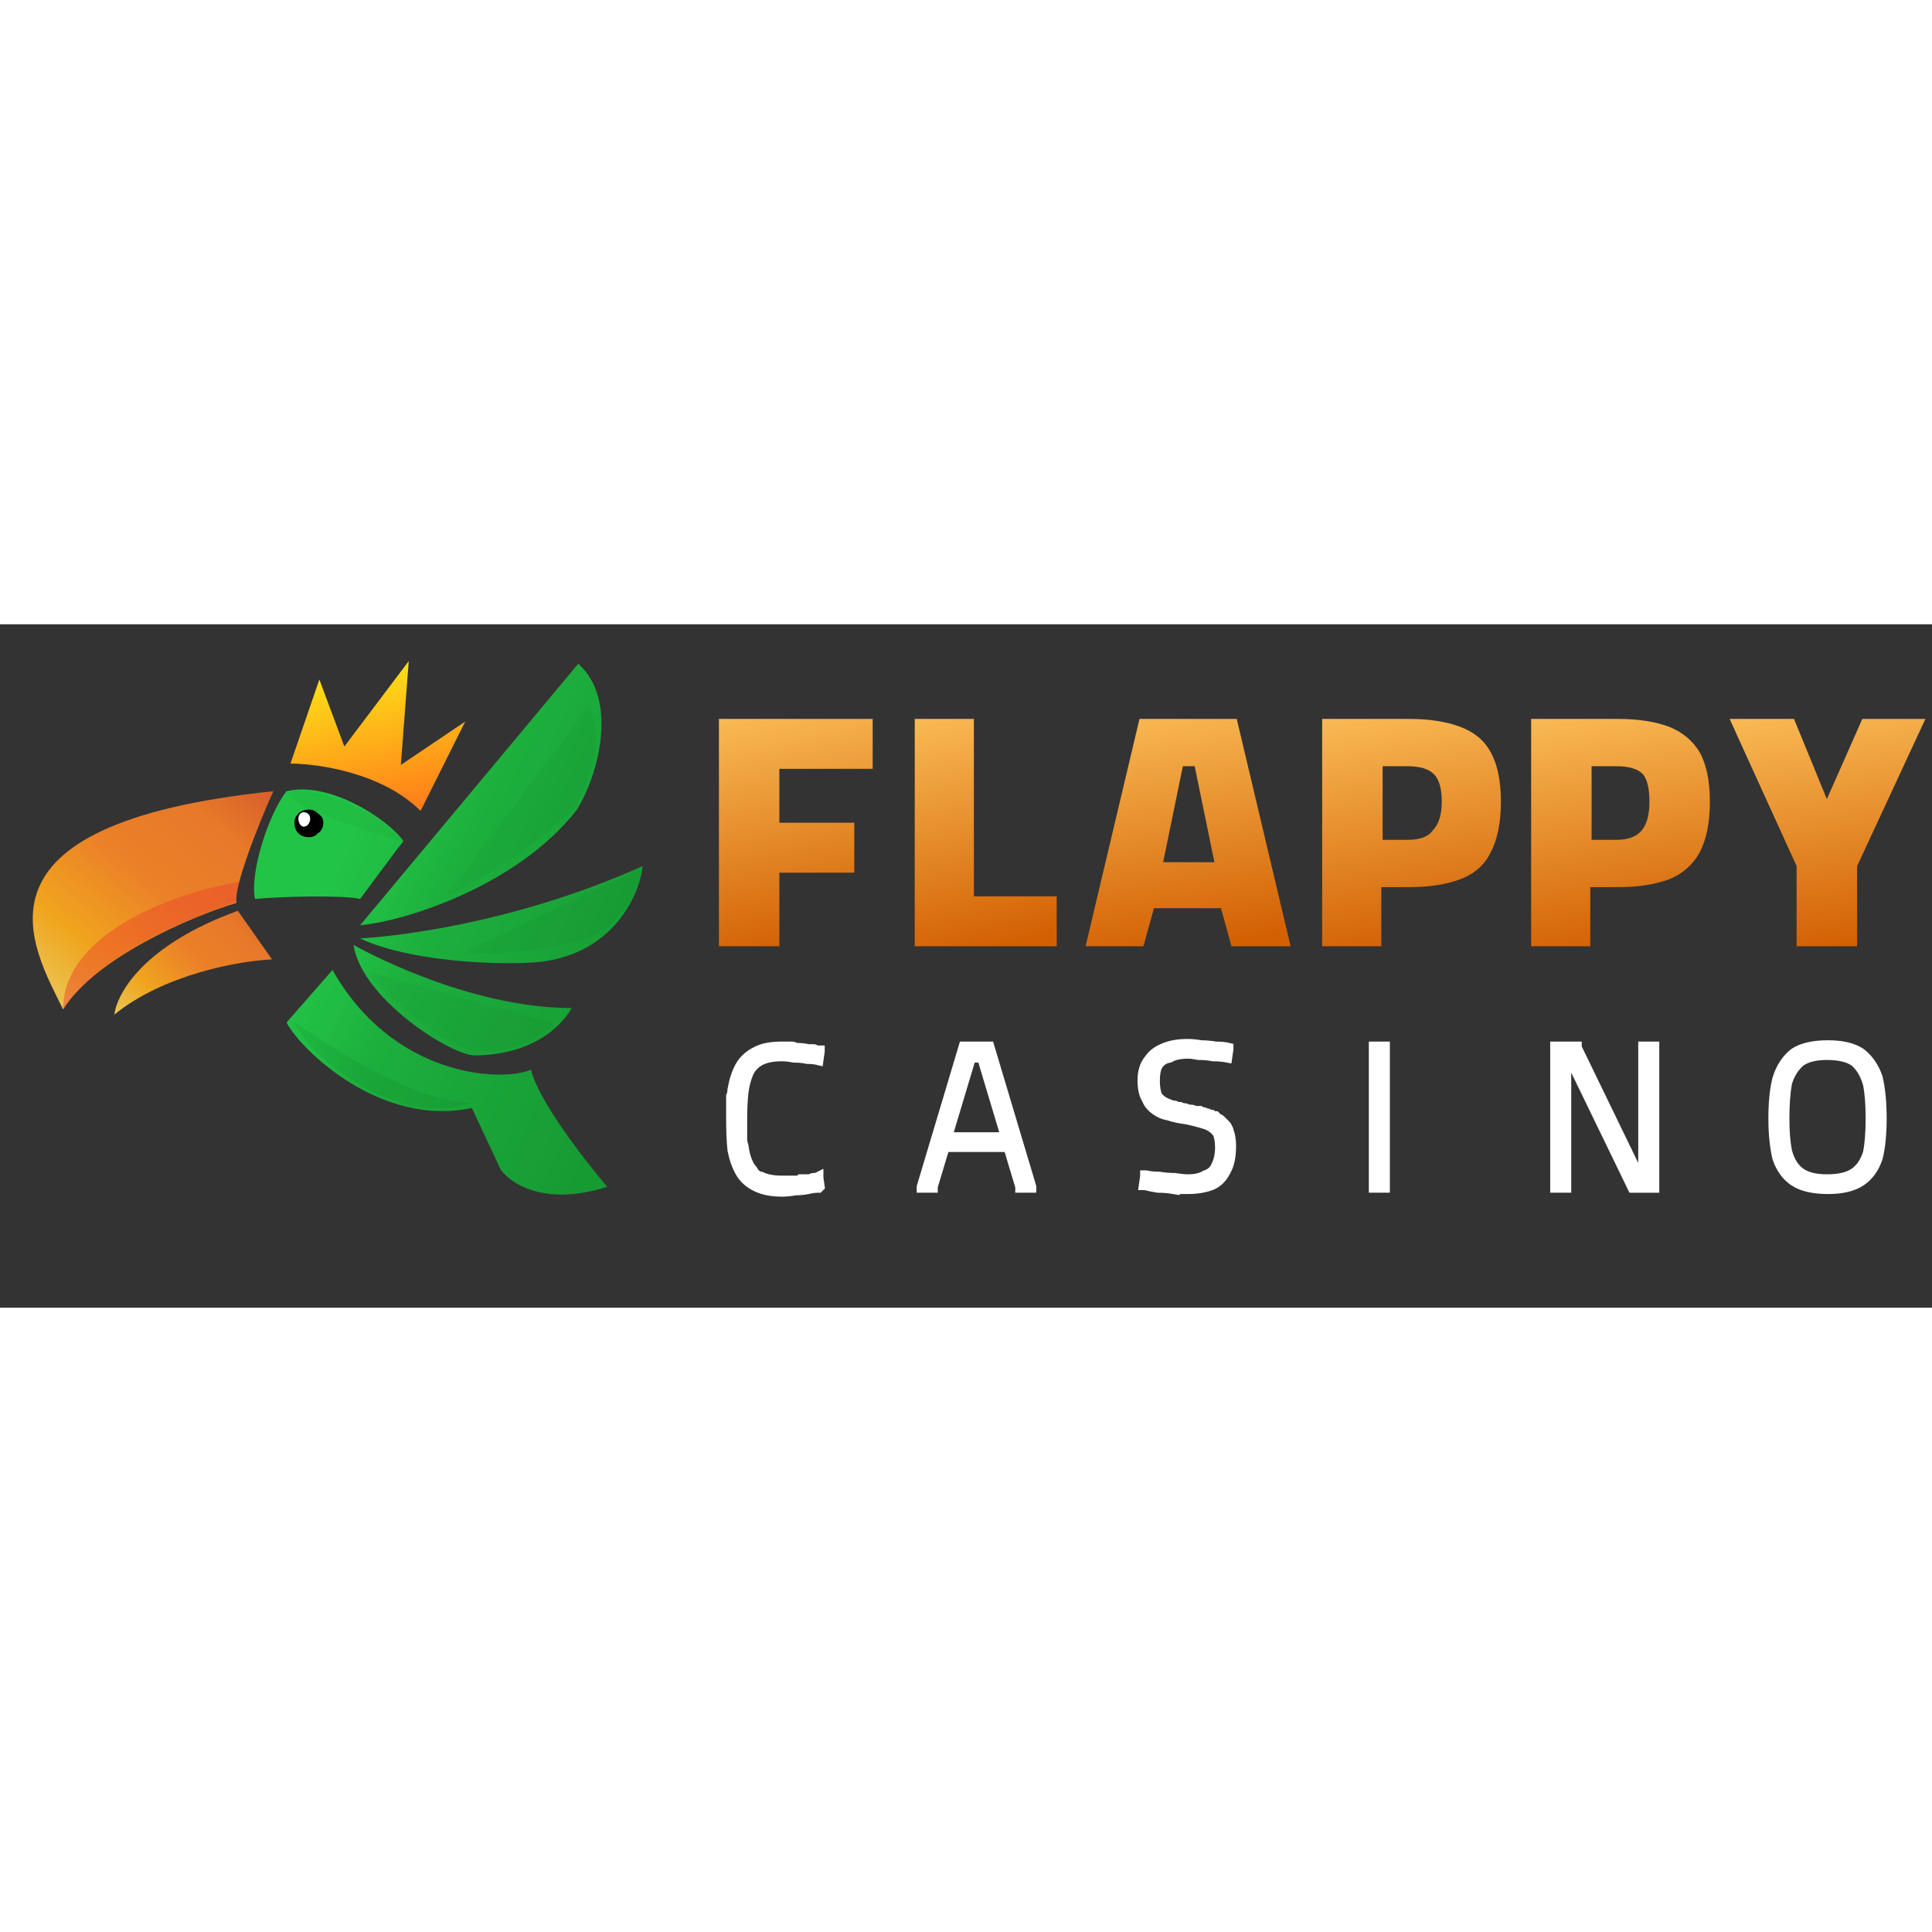<svg version="1.2" xmlns="http://www.w3.org/2000/svg" viewBox="0 0 147 52" width="300" height="300"><rect x="0" y="0" width="147" height="52" fill="#333333" stroke="none"/><defs><linearGradient id="b" x2="1" gradientUnits="userSpaceOnUse" gradientTransform="matrix(-3.901 -23.307 18.382 -3.077 139.085 24.54)"><stop offset="0" stop-color="#d36104"/><stop offset=".877" stop-color="#fec55f"/></linearGradient><linearGradient id="c" x2="1" gradientUnits="userSpaceOnUse" gradientTransform="matrix(-4.235 -23.186 20.303 -3.708 123.334 24.54)"><stop offset="0" stop-color="#d36104"/><stop offset=".877" stop-color="#fec55f"/></linearGradient><linearGradient id="d" x2="1" gradientUnits="userSpaceOnUse" gradientTransform="matrix(-4.235 -23.186 20.304 -3.709 107.446 24.54)"><stop offset="0" stop-color="#d36104"/><stop offset=".877" stop-color="#fec55f"/></linearGradient><linearGradient id="e" x2="1" gradientUnits="userSpaceOnUse" gradientTransform="matrix(-3.719 -23.368 19.164 -3.05 90.445 24.54)"><stop offset="0" stop-color="#d36104"/><stop offset=".877" stop-color="#fec55f"/></linearGradient><linearGradient id="f" x2="1" gradientUnits="userSpaceOnUse" gradientTransform="matrix(-5.222 -22.762 13.507 -3.099 75.039 24.54)"><stop offset="0" stop-color="#d36104"/><stop offset=".877" stop-color="#fec55f"/></linearGradient><linearGradient id="g" x2="1" gradientUnits="userSpaceOnUse" gradientTransform="matrix(-4.88 -22.921 19.338 -4.117 60.593 24.54)"><stop offset="0" stop-color="#d36104"/><stop offset=".877" stop-color="#fec55f"/></linearGradient><linearGradient id="h" x2="1" gradientUnits="userSpaceOnUse" gradientTransform="matrix(31.73 14.501 -14.364 31.431 20.97 16.06)"><stop offset=".01" stop-color="#22c447"/><stop offset=".13" stop-color="#22c447"/><stop offset=".28" stop-color="#20bc43"/><stop offset=".38" stop-color="#1db03d"/><stop offset=".612" stop-color="#1aa639"/><stop offset=".94" stop-color="#169a32"/></linearGradient><linearGradient id="i" x2="1" gradientUnits="userSpaceOnUse" gradientTransform="matrix(31.73 14.501 -31.934 69.876 20.97 16.06)"><stop offset=".01" stop-color="#22c447"/><stop offset=".13" stop-color="#22c447"/><stop offset=".28" stop-color="#20bc43"/><stop offset=".38" stop-color="#1db03d"/><stop offset=".612" stop-color="#1aa639"/><stop offset=".94" stop-color="#169a32"/></linearGradient><linearGradient id="j" x2="1" gradientUnits="userSpaceOnUse" gradientTransform="matrix(31.73 14.502 -11.498 25.157 20.97 16.059)"><stop offset=".01" stop-color="#22c447"/><stop offset=".13" stop-color="#22c447"/><stop offset=".28" stop-color="#20bc43"/><stop offset=".38" stop-color="#1db03d"/><stop offset=".612" stop-color="#1aa639"/><stop offset=".94" stop-color="#169a32"/></linearGradient><linearGradient id="k" x2="1" gradientUnits="userSpaceOnUse" gradientTransform="matrix(31.73 14.501 -5.538 12.117 20.97 16.06)"><stop offset=".01" stop-color="#22c447"/><stop offset=".13" stop-color="#22c447"/><stop offset=".28" stop-color="#20bc43"/><stop offset=".38" stop-color="#1db03d"/><stop offset=".612" stop-color="#1aa639"/><stop offset=".94" stop-color="#169a32"/></linearGradient><linearGradient id="l" x2="1" gradientUnits="userSpaceOnUse" gradientTransform="matrix(31.73 14.501 -4.74 10.372 20.97 16.06)"><stop offset=".01" stop-color="#22c447"/><stop offset=".13" stop-color="#22c447"/><stop offset=".28" stop-color="#20bc43"/><stop offset=".38" stop-color="#1db03d"/><stop offset=".612" stop-color="#1aa639"/><stop offset=".94" stop-color="#169a32"/></linearGradient><linearGradient id="m" x2="1" gradientUnits="userSpaceOnUse" gradientTransform="matrix(-22.27 26.437 -14.37 -12.105 25.736 11.188)"><stop offset="0" stop-color="#c9442d"/><stop offset=".263" stop-color="#e77929"/><stop offset=".448" stop-color="#eb8028"/><stop offset=".649" stop-color="#f0a51e"/><stop offset=".829" stop-color="#e8cd60"/></linearGradient><linearGradient id="n" x2="1" gradientUnits="userSpaceOnUse" gradientTransform="matrix(-15.522 14.45 -7.458 -8.012 23.83 21.037)"><stop offset="0" stop-color="#c9442d"/><stop offset=".263" stop-color="#e77929"/><stop offset=".448" stop-color="#eb8028"/><stop offset=".649" stop-color="#f0a51e"/><stop offset=".829" stop-color="#e8cd60"/></linearGradient><linearGradient id="o" x2="1" gradientUnits="userSpaceOnUse" gradientTransform="matrix(2.289 11.177 -13.344 2.733 27.64 3.476)"><stop offset="0" stop-color="#fee017"/><stop offset="1" stop-color="#ff7a1a"/></linearGradient><clipPath clipPathUnits="userSpaceOnUse" id="a"><path d="M0 2h146.52v48H0z"/></clipPath></defs><g clip-path="url(#a)"><path d="M136.7 24.5v-6.1l-5.1-11.2h4.9l2.5 6.1 2.7-6.1h4.8l-5.2 11.2v6.1z" style="fill:url(#b)"/><path d="M116.5 24.5V7.2h6.6q2.3 0 3.9.6 1.5.6 2.3 1.9.8 1.4.8 3.8t-.8 3.9q-.8 1.4-2.3 2-1.6.6-3.9.6H121v4.5zm4.6-8.1h1.9q1.3 0 1.9-.7t.6-2.2-.5-2.1q-.6-.6-2-.6h-1.9z" style="fill:url(#c)"/><path d="M100.6 24.5V7.2h6.6q2.3 0 3.9.6t2.3 1.9q.8 1.4.8 3.8t-.8 3.9q-.7 1.4-2.3 2t-3.9.6h-2.1v4.5zm4.6-8.1h1.9q1.4 0 1.9-.7.7-.7.7-2.2t-.6-2.1-2-.6h-1.9z" style="fill:url(#d)"/><path d="m82.6 24.5 4.1-17.3h7.4l4.1 17.3h-4.5l-.8-2.9h-5.1l-.8 2.9zm5.9-6.4h3.9l-1.5-7.3H90z" style="fill:url(#e)"/><path d="M69.6 24.5V7.2h4.5v13.5h6.3v3.8z" style="fill:url(#f)"/><path d="M54.7 24.5V7.2h11.7V11h-7.1v4.1H65v3.8h-5.7v5.6z" style="fill:url(#g)"/><path d="M136.5 42.4q.9.6 2.6.6 1.6 0 2.5-.6t1.3-1.8q.3-1.2.3-3t-.3-3.1q-.4-1.2-1.3-1.9-.9-.6-2.5-.6-1.7 0-2.6.6-.9.7-1.3 2-.3 1.2-.3 3 0 1.7.3 3 .4 1.2 1.3 1.8zm5.6-7.4q.2 1 .2 2.6t-.2 2.6q-.3 1-1 1.5t-2.1.5q-1.3 0-2-.5t-1-1.6q-.2-1-.2-2.5 0-1.6.2-2.7.3-1 1-1.6.7-.5 2-.5 1.4 0 2.1.5.7.6 1 1.7zm-23.8 7.8v.1h.9V33h.2l4.8 9.9h1.7V32.1h-.9v10h-.2l-4.8-9.9v-.1h-1.7zm-13.8 0v.1h.9V32.1h-.9zm-15.2.2h1.1q1 0 1.8-.3.7-.3 1.1-1.1.4-.7.4-1.9 0-.7-.2-1.2 0-.1-.1-.2 0-.1-.1-.2l-.2-.2-.2-.2q-.1-.1-.2-.1l-.2-.2q-.2 0-.3-.1-.1 0-.3-.1-.1 0-.3-.1-.2 0-.3-.1h-.4q-.1-.1-.3-.1t-.4-.1q-.2 0-.4-.1-.2 0-.4-.1-.2 0-.4-.1-.6-.2-.9-.6-.2-.4-.2-1.2 0-.7.2-1.1.3-.5.9-.6.5-.3 1.4-.3.3 0 .8.1.6 0 1.1.1.6 0 1.1.1l.1-.7v-.1q-.4-.1-1-.1-.6-.1-1.1-.1-.6-.1-1-.1-1.1 0-1.8.3-.8.3-1.2.9-.5.6-.5 1.6 0 .9.3 1.4.2.5.6.8.5.4 1.1.5.6.2 1.4.3.9.2 1.5.4.5.2.8.6.2.4.2 1.1 0 .8-.3 1.4-.2.5-.8.7-.5.3-1.3.3-.4 0-1-.1-.6 0-1.2-.1-.6 0-1-.1h-.1v.1l-.1.7h.1q.4.1 1 .2.6 0 1.2.1zm-19.2-.2v.1h.9v-.1l.9-3h4.8l.9 3v.1h.9v-.1l-3.2-10.7h-2zm6.4-3.8h-4.4l1.8-6h.8zm-20.2 2.7q.4.7 1.2 1.1t2 .4q.5 0 1-.1.5 0 1-.1.4-.1.8-.1l.1-.1-.1-.7V42q-.2.1-.4.1-.1 0-.3.1h-.7q-.1.1-.3.1h-1.1q-1 0-1.6-.3-.1 0-.3-.1l-.2-.2q-.1-.2-.2-.3t-.2-.3q-.3-.6-.4-1.4-.1-.3-.1-.5v-1.5q0-1.2.1-2.1.1-.8.4-1.5.3-.6.9-.9t1.6-.3q.4 0 .9.1.6 0 1 .1.5 0 .9.1l.1-.7v-.1h-.3q-.1-.1-.2-.1h-.4q-.4-.1-1-.1-.1-.1-.2-.1h-.8q-1.3 0-2 .4-.8.4-1.2 1.1t-.6 1.8q0 .3-.1.5v1.8q0 1.3.1 2.3.2 1 .6 1.7z" style="fill:#fff;stroke:#fff;stroke-width:.7"/><path d="M19.4 20.9c-.4-2 1-6.4 2.4-8.2 3.3-.8 7.8 2.2 8.9 3.8-.5.6-2.4 3.2-3.3 4.4-1.2-.3-6-.2-8 0" style="fill:url(#h)"/><path d="M27.4 22.9 44 3c3.1 2.8 1.5 8.5-.1 11.1-4.5 5.8-13.1 8.5-16.5 8.8" style="fill:url(#i)"/><path d="M48.9 18.4c-10.3 4.6-19.6 5.4-21.5 5.5 4.2 2 12.3 2.1 14.3 1.7 5.2-.9 7-5.2 7.2-7.2" style="fill:url(#j)"/><path d="M43.5 29.2c-7.3 0-14.8-3.8-16.6-4.8.6 4 7.1 8.2 9.1 8.4 5 0 7-2.7 7.5-3.6" style="fill:url(#k)"/><path d="m21.8 30.3 3.5-4c4.5 8 12.6 8.6 15.1 7.6.6 2.4 4.1 6.9 5.8 8.9-4.7 1.5-7.3-.2-8.1-1.3l-2.2-4.7c-6.9 1.5-13-4.4-14.1-6.5" style="fill:url(#l)"/><path d="M18 21.2c-.3-1 1.7-6.1 2.8-8.5-24.1 2.5-18.3 11.9-16 16.6 2.4-3.9 9.8-7.1 13.2-8.1" style="fill:url(#m)"/><path d="m20.7 25.5-2.6-3.7c-7.2 2.6-9.2 6.3-9.4 7.9 3.8-3.1 9.6-4.1 12-4.2" style="fill:url(#n)"/><path d="m22.1 10.6 2.2-6.4 1.9 5.1 4.9-6.5-.6 7.9 4.9-3.3-3.4 6.8c-2.9-2.9-7.8-3.6-9.9-3.6" style="fill:url(#o)"/><path d="M18 21.1c-8.7 3-11.9 6.3-13.2 8.2 0-6 9-9 13.4-9.7-.3 1.1-.3 1.4-.2 1.5" style="opacity:.5;fill:#ed482b"/><path d="M44 13.4c1.9-3.5 1.4-6 .8-7.2L34 20.6c2.3-.8 8.7-5 10-7.2m1.5 10.1c2.7-1.9 3.3-3.9 3.3-5L35.3 25c2 .3 8.3-.4 10.2-1.5m-10 8.8c3.2.9 5.9-1.2 6.7-1.9l-14.3-4c1.2 1.6 5.5 5.4 7.6 5.9" style="opacity:.05;fill:#084715"/><path d="M22.4 30.3c1 2.6 8.1 8.2 13.4 6.1-5-.1-12.5-5.6-13.4-6.1" style="opacity:.08;fill:#084715"/><path d="M21.8 12.8c1.3-.7 6.6.9 8.9 3.8-2.6-.8-8.7-2.8-9-3.8z" style="opacity:.04;fill:#084715"/><path d="M23.5 16.2c.3 0 .5-.1.7-.3.3-.2.4-.5.4-.8s-.1-.5-.4-.7c-.2-.2-.4-.3-.7-.3s-.6.1-.8.3-.3.4-.3.7.1.6.3.8.5.3.8.3" style="fill:#000"/><path d="M23.1 15.4c.3 0 .5-.3.5-.6s-.2-.5-.5-.5c-.2 0-.4.2-.4.5s.2.6.4.6" style="fill:#fff"/></g></svg>